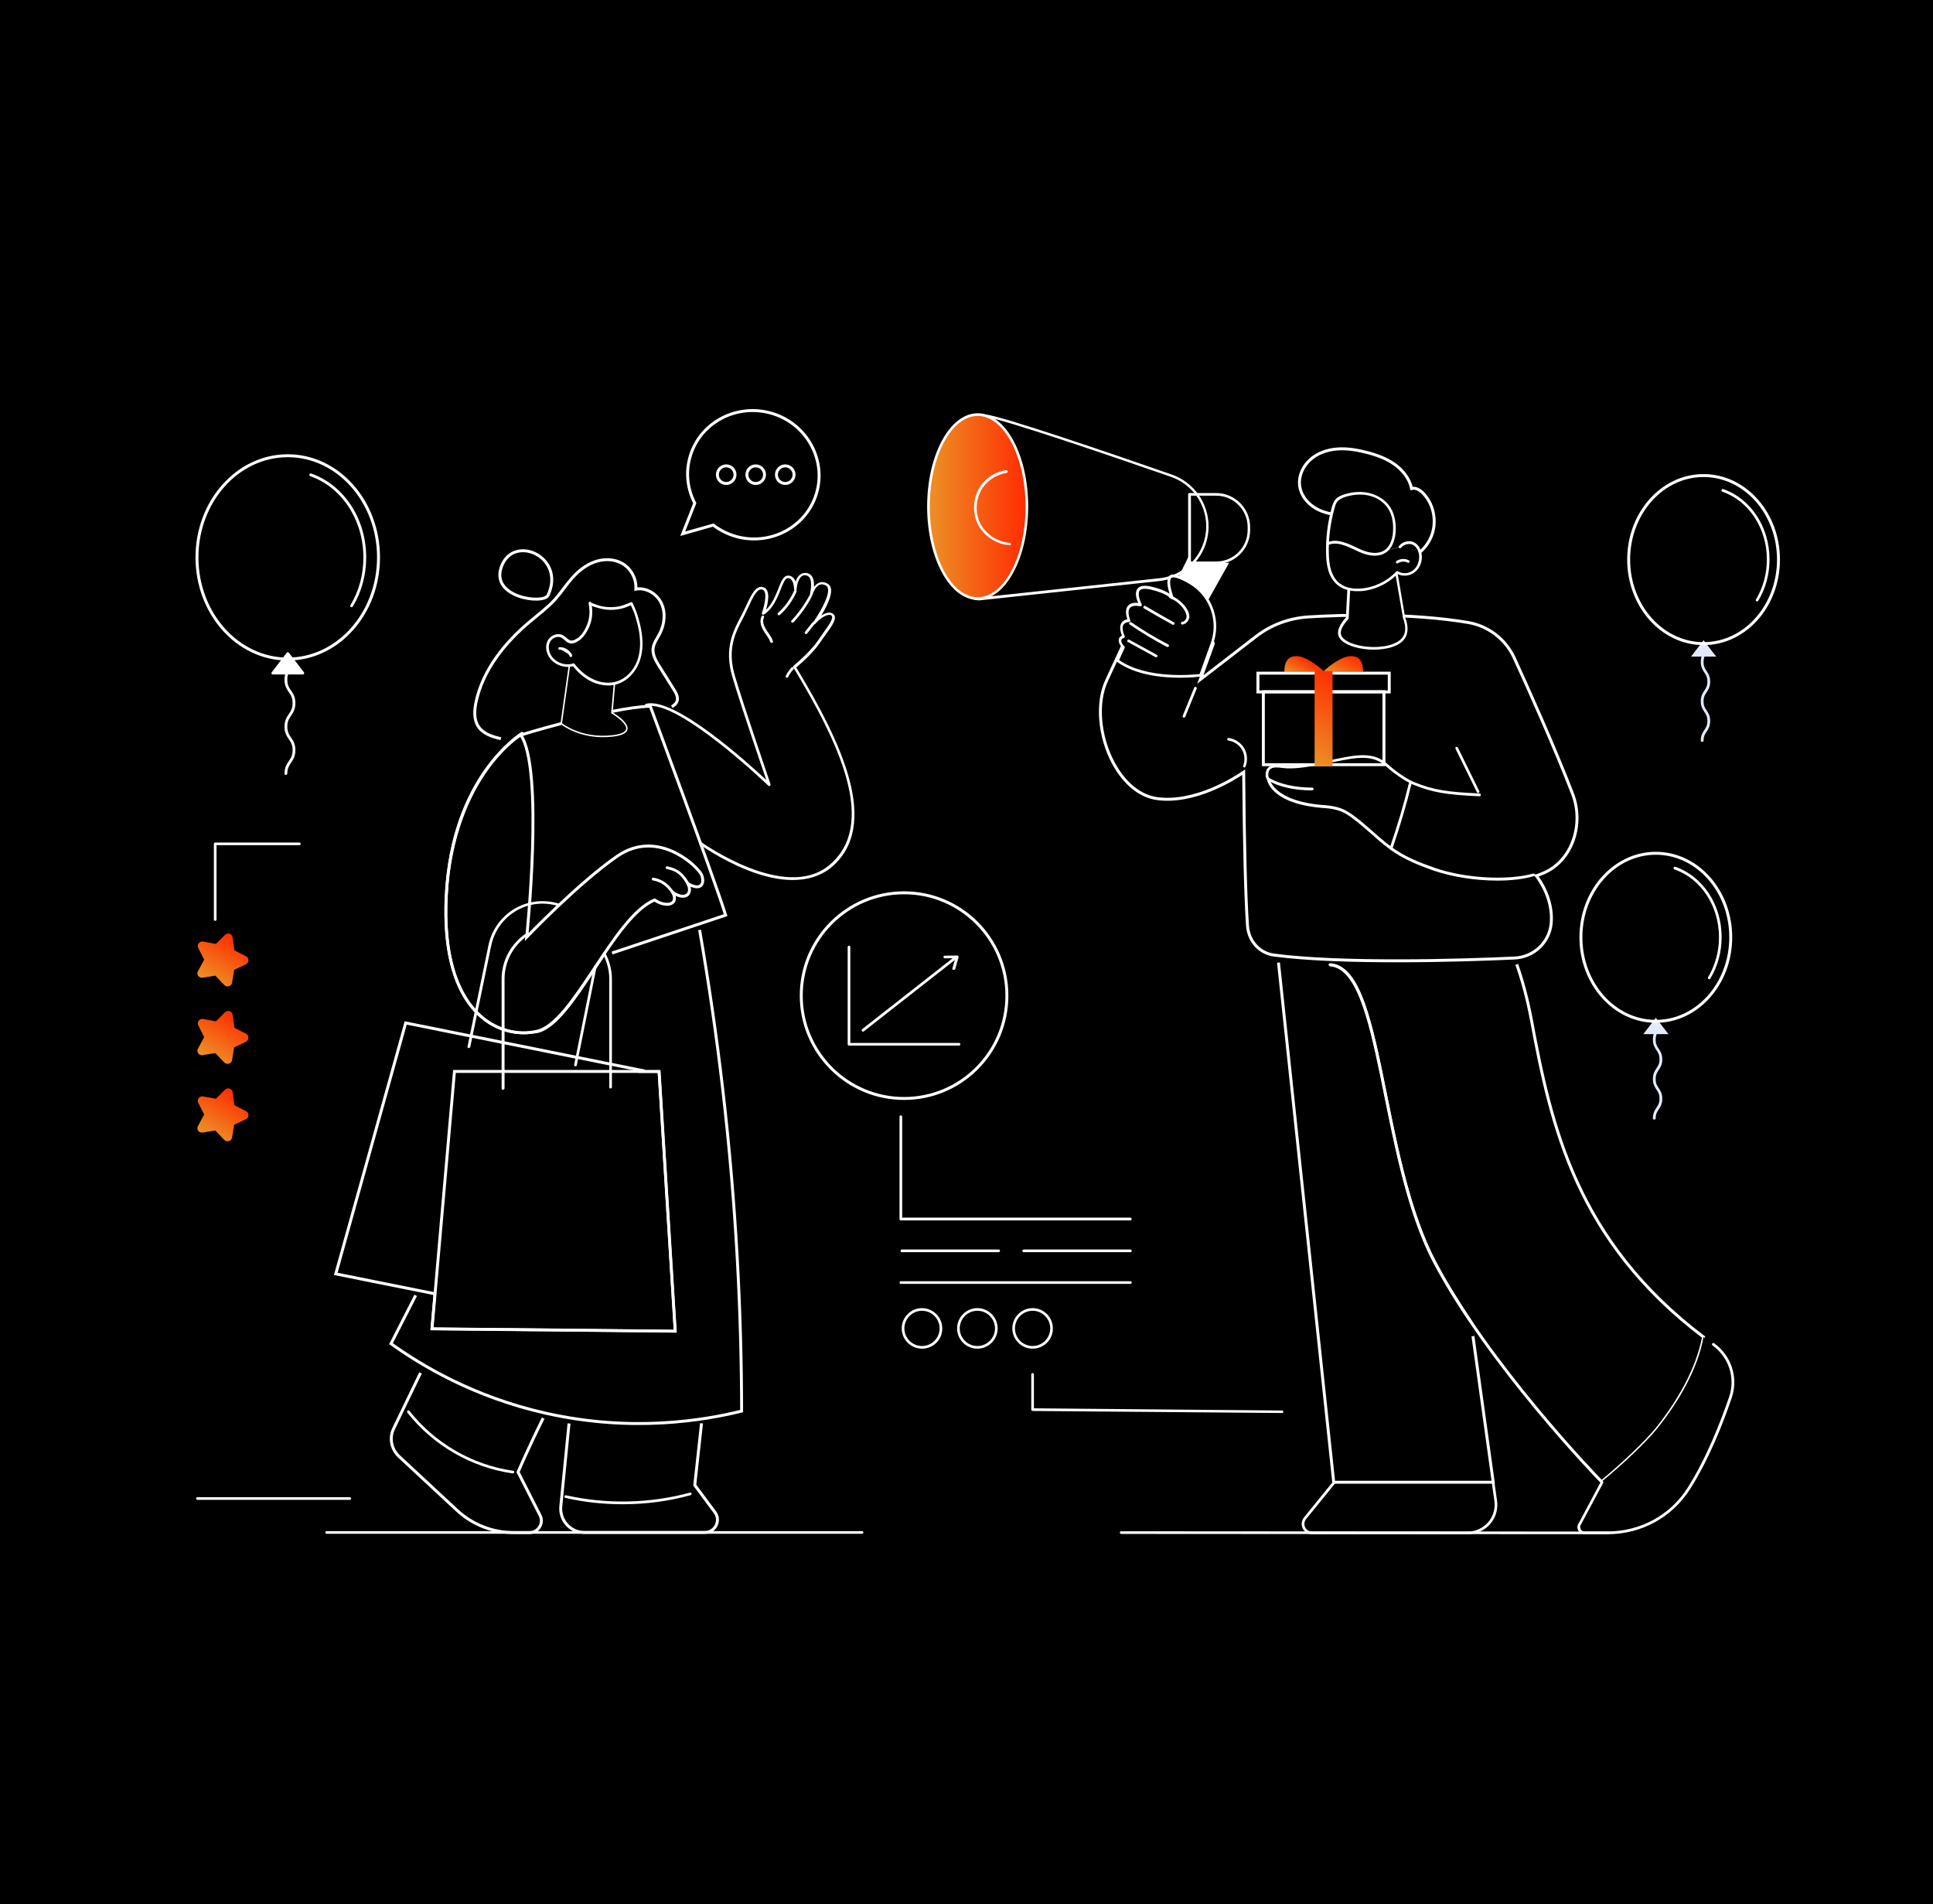 <svg xmlns="http://www.w3.org/2000/svg" xmlns:xlink="http://www.w3.org/1999/xlink" id="Layer_2" x="0px" y="0px" viewBox="0 0 1316 1296" style="enable-background:new 0 0 1316 1296;" xml:space="preserve"><style type="text/css">	.st0{fill:#404040;}	.st1{fill:#E2EAFF;}	.st2{fill:none;stroke:#FFFFFF;stroke-width:2;stroke-miterlimit:10;}	.st3{fill:#FFFFFF;}	.st4{fill:none;stroke:#FFFFFF;stroke-miterlimit:10;}	.st5{fill:url(#SVGID_1_);}	.st6{fill:url(#SVGID_00000099652007330177955990000017605770401501545385_);}	.st7{fill:url(#SVGID_00000145765824461998625890000008735191449028204717_);}	.st8{fill:url(#SVGID_00000136374713521021626370000012461521310860593794_);}	.st9{fill:url(#SVGID_00000070118537820236673730000012616840373584234382_);}	.st10{fill:url(#SVGID_00000096779839734368738590000007031062279515137974_);}	.st11{fill:url(#SVGID_00000144304831199097057990000010808660769921059745_);}</style><rect width="1316" height="1296"></rect><g>	<path class="st0" d="M951.3,389.4c-6.5,6.9-15.6,11.3-25,11.9c-5.3,0.4-11-0.5-15.1-3.9c-2.9-2.3-4.8-5.7-5.9-9.3   c-1.1-3.5-1.4-7.3-1.5-11c-0.1-2.4-0.1-4.9,0-7.3c0,0,3.6-1.4,5.9-0.9c2.3,0.6,5.9,1,10.2,3c4.3,2,8.5,4.7,14.2,5.1s9.2-2,9.2-2   l10.9-3.3c0,0-3,3.3-3.9,8.8C949.5,384.5,951.3,389.4,951.3,389.4z"></path>	<path class="st0" d="M951.3,389.4c-6.5,6.9-15.6,11.3-25,11.9c-5.3,0.4-11-0.5-15.1-3.9c-2.9-2.3-4.8-5.7-5.9-9.3   c-1.1-3.5-1.4-7.3-1.5-11c-0.1-2.4-0.1-4.9,0-7.3c0,0,3.6-1.4,5.9-0.9c2.3,0.6,5.9,1,10.2,3c4.3,2,8.5,4.7,14.2,5.1s9.2-2,9.2-2   l10.9-3.3c0,0-3,3.3-3.9,8.8C949.5,384.5,951.3,389.4,951.3,389.4z"></path>	<g>		<path class="st1" d="M1126.2,762.1c-0.5,0-0.9-0.4-0.9-0.9c0-3.6,1.3-5.5,2.4-7.2c1.1-1.6,2.1-3.1,2.1-6.2s-1-4.6-2.1-6.2    c-1.1-1.7-2.4-3.6-2.4-7.2c0-3.6,1.3-5.5,2.4-7.2c1.1-1.6,2.1-3.1,2.1-6.2c0-3.1-1-4.6-2.1-6.2c-1.1-1.7-2.4-3.6-2.4-7.2    c0-2.9,0.8-4.6,1.6-5.9c0.3-0.4,0.8-0.6,1.3-0.3c0.4,0.3,0.6,0.8,0.3,1.3c-0.7,1.1-1.3,2.5-1.3,5c0,3.1,1,4.6,2.1,6.2    c1.1,1.7,2.4,3.6,2.4,7.2c0,3.6-1.3,5.5-2.4,7.2c-1.1,1.6-2.1,3.1-2.1,6.2c0,3.1,1,4.6,2.1,6.2c1.1,1.7,2.4,3.6,2.4,7.2    c0,3.6-1.3,5.5-2.4,7.2c-1.1,1.6-2.1,3.1-2.1,6.2C1127.2,761.7,1126.7,762.1,1126.2,762.1z"></path>		<polygon class="st1" points="1127.3,692.8 1118.8,703.9 1135.9,703.9   "></polygon>		<ellipse class="st2" cx="1127.3" cy="638" rx="51" ry="57.2"></ellipse>		<path class="st3" d="M1163.7,666.5c-0.2,0-0.3,0-0.5-0.1c-0.4-0.3-0.6-0.8-0.3-1.3c4.8-8,7.4-17.4,7.4-27.1    c0-21.3-12.2-39.9-30.3-46.2c-0.5-0.2-0.7-0.7-0.6-1.2c0.2-0.5,0.7-0.7,1.2-0.6c18.8,6.6,31.5,25.8,31.5,47.9    c0,10-2.6,19.7-7.6,28C1164.4,666.3,1164,666.5,1163.7,666.5z"></path>	</g>	<g>		<path class="st3" d="M194.6,527.5c-0.5,0-0.9-0.4-0.9-0.9c0-4.3,1.5-6.4,2.9-8.5c1.3-1.9,2.6-3.8,2.6-7.5c0-3.7-1.2-5.5-2.6-7.5    c-1.4-2.1-2.9-4.2-2.9-8.5s1.5-6.4,2.9-8.5c1.3-1.9,2.6-3.8,2.6-7.5c0-3.7-1.2-5.5-2.6-7.5c-1.4-2.1-2.9-4.2-2.9-8.5    c0-3.4,1-5.4,1.9-7c0.3-0.4,0.8-0.6,1.3-0.3c0.4,0.3,0.6,0.8,0.3,1.3c-0.8,1.4-1.6,3.1-1.6,6c0,3.7,1.2,5.5,2.6,7.5    c1.4,2.1,2.9,4.2,2.9,8.5c0,4.3-1.5,6.4-2.9,8.5c-1.3,1.9-2.6,3.8-2.6,7.5s1.2,5.5,2.6,7.5c1.4,2.1,2.9,4.2,2.9,8.5    c0,4.3-1.5,6.4-2.9,8.5c-1.3,1.9-2.6,3.8-2.6,7.5C195.5,527,195.1,527.5,194.6,527.5z"></path>		<g>			<polygon class="st3" points="195.9,444.9 185.7,458.2 206.1,458.2    "></polygon>			<path class="st3" d="M206.1,459.1h-20.4c-0.3,0-0.7-0.2-0.8-0.5c-0.2-0.3-0.1-0.7,0.1-1l10.2-13.3c0.3-0.5,1.1-0.5,1.5,0     l10.2,13.3c0.2,0.3,0.3,0.7,0.1,1C206.8,458.9,206.5,459.1,206.1,459.1z M187.5,457.3h16.7l-8.4-10.9L187.5,457.3z"></path>		</g>		<g>			<path class="st2" d="M195.9,448.6c-34.1,0-61.8-31-61.8-69.2s27.7-69.2,61.8-69.2c34.1,0,61.8,31,61.8,69.2     S229.9,448.6,195.9,448.6z"></path>		</g>		<path class="st3" d="M239.4,413.3c-0.2,0-0.3,0-0.5-0.1c-0.4-0.3-0.6-0.8-0.3-1.3c5.8-9.6,8.8-20.8,8.8-32.4    c0-25.5-14.6-47.8-36.2-55.4c-0.5-0.2-0.7-0.7-0.6-1.2c0.2-0.5,0.7-0.7,1.2-0.6c22.4,7.8,37.5,30.8,37.5,57.1    c0,12-3.1,23.5-9.1,33.4C240,413.1,239.7,413.3,239.4,413.3z"></path>	</g>	<g>		<path class="st1" d="M1158.8,505c-0.5,0-0.9-0.4-0.9-0.9c0-3.6,1.3-5.5,2.4-7.2c1.1-1.6,2.1-3.1,2.1-6.2c0-3.1-1-4.6-2.1-6.2    c-1.1-1.7-2.4-3.6-2.4-7.2c0-3.6,1.3-5.5,2.4-7.2c1.1-1.6,2.1-3.1,2.1-6.2c0-3.1-1-4.6-2.1-6.2c-1.1-1.7-2.4-3.6-2.4-7.2    c0-2.9,0.8-4.6,1.6-5.9c0.3-0.4,0.8-0.6,1.3-0.3c0.4,0.3,0.6,0.8,0.3,1.3c-0.7,1.1-1.3,2.5-1.3,5c0,3.1,1,4.6,2.1,6.2    c1.1,1.7,2.4,3.6,2.4,7.2c0,3.6-1.3,5.5-2.4,7.2c-1.1,1.6-2.1,3.1-2.1,6.2c0,3.1,1,4.6,2.1,6.2c1.1,1.7,2.4,3.6,2.4,7.2    c0,3.6-1.3,5.5-2.4,7.2c-1.1,1.6-2.1,3.1-2.1,6.2C1159.7,504.6,1159.3,505,1158.8,505z"></path>		<polygon class="st1" points="1159.8,435.8 1151.3,446.9 1168.4,446.9   "></polygon>		<ellipse class="st2" cx="1159.8" cy="380.9" rx="51" ry="57.2"></ellipse>		<path class="st3" d="M1196.3,409.4c-0.2,0-0.3,0-0.5-0.1c-0.4-0.3-0.6-0.8-0.3-1.3c4.8-8,7.4-17.4,7.4-27.1    c0-21.3-12.2-39.9-30.3-46.2c-0.5-0.2-0.7-0.7-0.6-1.2c0.2-0.5,0.7-0.7,1.2-0.6c18.8,6.6,31.5,25.8,31.5,47.9    c0,10-2.6,19.7-7.6,28C1196.9,409.2,1196.6,409.4,1196.3,409.4z"></path>	</g>	<g>		<polygon class="st3" points="801,446.9 840.3,376.8 814.1,368.9 777.7,442.4   "></polygon>		<g>			<path d="M809.9,383.1H836c7.8,0,14.2-6.4,14.2-14.2v-18.2c0-7.8-6.4-14.2-14.2-14.2h-26.1V383.1z"></path>			<path class="st3" d="M827.9,384h-18.1c-0.5,0-0.9-0.4-0.9-0.9v-46.6c0-0.5,0.4-0.9,0.9-0.9h18.1c12.8,0,23.2,10.4,23.2,23.2v2     C851.1,373.6,840.7,384,827.9,384z M810.8,382.2h17.2c11.8,0,21.4-9.6,21.4-21.4v-2c0-11.8-9.6-21.4-21.4-21.4h-17.2V382.2z"></path>		</g>		<g>			<path class="st4" d="M648.8,301c0,0,5.9-19.8,22.1-18.1c11.8,1.3,86.9,27,126.6,40.9c14.7,5.1,24.5,18.9,24.5,34.4     c0,18.6-14.1,34.3-32.7,36.3l-123,13.2c0,0-13.9,0.7-20-18.8C640.2,369.4,648.8,301,648.8,301z"></path>			<path class="st3" d="M666.2,408.6c-1.6,0-14.9-0.6-20.8-19.4c-6.1-19.4,2.1-85.4,2.5-88.2c0-0.1,0-0.1,0-0.1     c0.1-0.2,6.3-20.5,23-18.8c11.7,1.3,84.5,26.2,126.8,40.9c15,5.2,25.1,19.4,25.1,35.3c0,19.2-14.4,35.1-33.5,37.2l-123,13.2     C666.3,408.6,666.3,408.6,666.2,408.6z M649.7,301.2c-0.3,2.7-8.4,68.6-2.5,87.4c5.8,18.5,18.5,18.2,19.1,18.2l123-13.2     c18.2-1.9,31.9-17.1,31.9-35.4c0-15.1-9.6-28.6-23.9-33.6c-34-11.8-114.4-39.5-126.4-40.8C656,282.2,650.1,300,649.7,301.2z"></path>		</g>		<g>			<linearGradient id="SVGID_1_" gradientUnits="userSpaceOnUse" x1="632.076" y1="344.759" x2="699.047" y2="344.759">				<stop offset="0" style="stop-color:#EC9126"></stop>				<stop offset="1" style="stop-color:#FF2C01"></stop>			</linearGradient>			<ellipse class="st5" cx="665.6" cy="344.8" rx="33.5" ry="62.6"></ellipse>			<path class="st3" d="M665.6,408.3c-19,0-34.4-28.5-34.4-63.5s15.4-63.5,34.4-63.5c19,0,34.4,28.5,34.4,63.5     S684.5,408.3,665.6,408.3z M665.6,283.1c-18,0-32.6,27.7-32.6,61.7c0,34,14.6,61.7,32.6,61.7s32.6-27.7,32.6-61.7     C698.1,310.7,683.5,283.1,665.6,283.1z"></path>		</g>		<path class="st3" d="M687.4,371.1C687.4,371.1,687.3,371.1,687.4,371.1c-9.4-0.6-18.3-6.7-22.1-15.2c-3.8-8.5-2.5-19.2,3.3-26.5    c3.9-4.9,9.9-8.4,16.3-9.4c0.5-0.1,1,0.3,1.1,0.8c0.1,0.5-0.3,1-0.8,1.1c-6,1-11.6,4.2-15.2,8.8c-5.4,6.8-6.6,16.7-3.1,24.6    c3.6,7.9,11.8,13.6,20.5,14.2c0.5,0,0.9,0.5,0.9,1C688.3,370.7,687.9,371.1,687.4,371.1z"></path>	</g>	<path class="st2" d="M951.3,654c-29.8,0-60.9-0.9-83.9-3.9c-10-1.3-17.4-9.6-18.1-20.1c-1.3-19.5-2.2-53.7-2.6-104.4   c-6.4,4.4-33.3,21.4-58.8,18c-11.7-1.6-22.2-10.1-29.8-24c-9.9-18.3-11.8-41.6-4.6-56.6l10.6-23c0.1-0.2,0.2-0.3,0.4-0.4   c1.6-0.8,40.1-19.9,61.2-2.4c0.3,0.2,0.4,0.7,0.3,1l-8.8,24.3l37.7-29.1c10.4-8.1,22.9-12.7,36.1-13.5c23.5-1.4,68.8-2.8,108.4,3.8   c13.8,2.3,25.5,11.3,31.4,23.9c9.7,21.1,27.7,61.3,39.8,92.7c4.4,11.4,4,24.3-1,35.2c-4.3,9.4-11.7,16.3-20.9,19.6   c-0.4,0.2-0.9,0.3-1.3,0.5c-0.5,0.2-1,0.4-1.5,0.5c2.8,3.6,11.4,16.2,10.2,31.9c-1,13.2-11.7,23.5-25,24.1   C1013.7,652.9,983.3,654,951.3,654z"></path>	<path class="st3" d="M806,488.5c-0.1,0-0.2,0-0.3-0.1c-0.5-0.2-0.7-0.7-0.5-1.2l7.8-19.1c0.2-0.5,0.7-0.7,1.2-0.5   c0.5,0.2,0.7,0.7,0.5,1.2l-7.8,19.1C806.7,488.3,806.4,488.5,806,488.5z"></path>	<path class="st3" d="M1006.3,539.8c-0.3,0-0.7-0.2-0.8-0.5l-14.6-29.7c-0.2-0.5,0-1,0.4-1.2c0.5-0.2,1,0,1.2,0.4l14.6,29.7   c0.2,0.5,0,1-0.4,1.2C1006.6,539.8,1006.5,539.8,1006.3,539.8z"></path>	<path class="st3" d="M847.2,522.4c-0.1,0-0.2,0-0.3-0.1c-0.5-0.2-0.7-0.7-0.5-1.2c1.4-3.5,1-7.7-0.9-10.9c-1.9-3.2-5.4-5.6-9.2-6.1   c-0.5-0.1-0.9-0.5-0.8-1c0.1-0.5,0.5-0.9,1-0.8c4.3,0.6,8.3,3.2,10.5,6.9c2.2,3.7,2.6,8.5,1,12.5   C847.9,522.2,847.5,522.4,847.2,522.4z"></path>	<g>		<path d="M817.4,459.6c0,0-36,5-56.6-10l4.2-9.1c0,0-5.4-5.4,0.1-7.3c0,0-5.1-10.2,3.8-10.8c0,0-5.9-13.3,7.7-10.7    c0,0-8.2-15,7.1-11.4c12.1,2.9,14.6,6.8,14.6,6.8s-6.8-16.7,1.7-15c2.7,0.5,6.7,2.3,11,5c13.8,8.6,19.6,25.7,14.1,40.9    L817.4,459.6z"></path>		<path class="st3" d="M803.3,461.3c-12.5,0-30.5-1.8-43.1-11c-0.4-0.3-0.5-0.7-0.3-1.1l3.9-8.6c-0.9-1-2.6-3.3-2.1-5.5    c0.2-1.1,0.9-1.9,2.1-2.5c-0.7-1.7-2-5.7-0.4-8.4c0.8-1.4,2.2-2.3,4.1-2.7c-0.7-2-1.8-6.3,0.3-9c1.4-1.7,3.8-2.5,7.1-2.1    c-1.1-2.4-2.6-7-0.5-9.7c1.6-2,4.7-2.5,9.4-1.4c6.4,1.5,10.2,3.3,12.4,4.8c-1.1-3.7-2.4-9.3-0.4-11.8c0.6-0.8,1.9-1.6,4.3-1.1    c2.9,0.6,7.2,2.5,11.3,5.1c14,8.7,20.2,26.4,14.5,42l-7.8,21.6c-0.1,0.3-0.4,0.6-0.7,0.6C816.9,460.6,811.2,461.3,803.3,461.3z     M817.4,459.6L817.4,459.6L817.4,459.6z M761.9,449.3c18.7,13.1,50.2,10,54.8,9.5l7.6-21.1c5.3-14.8-0.4-31.5-13.8-39.8    c-4-2.5-8-4.3-10.7-4.8c-1.8-0.4-2.3,0.3-2.5,0.5c-1.7,2.1,0.2,9.2,1.8,13.2c0.2,0.4,0,0.9-0.4,1.2c-0.4,0.2-0.9,0.1-1.2-0.3    c0,0-2.6-3.7-14.1-6.4c-2.7-0.6-6.2-1-7.5,0.7c-1.7,2.3,0.4,7.5,1.4,9.3c0.2,0.3,0.1,0.7-0.1,1c-0.2,0.3-0.6,0.4-0.9,0.4    c-3.6-0.7-5.9-0.3-7.1,1.2c-1.8,2.2-0.3,6.7,0.3,8.3c0.1,0.3,0.1,0.6-0.1,0.8c-0.2,0.3-0.4,0.4-0.7,0.4c-1.9,0.1-3.2,0.8-3.9,1.9    c-1.3,2.2,0.2,6.2,0.9,7.6c0.1,0.2,0.1,0.5,0,0.8c-0.1,0.2-0.3,0.4-0.5,0.5c-1.1,0.4-1.7,0.9-1.8,1.6c-0.3,1.5,1.4,3.6,2.1,4.2    c0.3,0.3,0.3,0.7,0.2,1L761.9,449.3z"></path>	</g>	<path class="st3" d="M798.7,425.3c-0.1,0-0.3,0-0.4-0.1c-6.6-3.6-13.1-7.3-19.5-11.1c-0.4-0.3-0.6-0.8-0.3-1.3   c0.3-0.4,0.8-0.6,1.3-0.3c6.4,3.8,12.9,7.5,19.4,11.1c0.4,0.2,0.6,0.8,0.4,1.2C799.3,425.2,799,425.3,798.7,425.3z"></path>	<path class="st3" d="M794.8,440.4c-0.1,0-0.3,0-0.4-0.1c-8.7-4.6-17.2-9.7-25.3-15.2c-0.4-0.3-0.5-0.9-0.2-1.3   c0.3-0.4,0.9-0.5,1.3-0.2c8.1,5.5,16.5,10.6,25.2,15.1c0.4,0.2,0.6,0.8,0.4,1.2C795.5,440.3,795.1,440.4,794.8,440.4z"></path>	<path class="st3" d="M787.1,447.4c-0.1,0-0.3,0-0.4-0.1L767.9,437c-0.4-0.2-0.6-0.8-0.4-1.2c0.2-0.4,0.8-0.6,1.2-0.4l18.8,10.3   c0.4,0.2,0.6,0.8,0.4,1.2C787.8,447.3,787.4,447.4,787.1,447.4z"></path>	<path class="st3" d="M804.9,425.1c-0.5,0-0.9-0.4-0.9-0.9c0-0.5,0.4-0.9,0.9-1c1.6-0.1,2.8-1.8,2.9-3.3c0.1-1.5-0.5-3.2-1.8-5.1   c-2.4-3.5-5.8-6.3-9.7-7.8c-0.5-0.2-0.7-0.7-0.5-1.2c0.2-0.5,0.7-0.7,1.2-0.5c4.2,1.7,8,4.7,10.6,8.5c1.6,2.3,2.2,4.3,2.1,6.3   C809.4,422.3,807.6,424.9,804.9,425.1C804.9,425.1,804.9,425.1,804.9,425.1z"></path>	<g>		<g>			<path d="M1044.2,595.6c-19.1,5.2-48.4,2.8-67.8-3.9c-24.3-8.5-30.1-14.1-44.7-26.9c-3.7-3.2-9.5-8.4-15.4-11.9     c-3.8-2.2-9.4-3.5-13.8-3.8c-36.9-2.4-39-18.7-39-18.7c-0.9-1.3-1.1-2.9-0.8-4.6c0.7-4.3,4.9-4.7,10.4-3.9     c8.4,1.2,19.9-0.9,40.7-5.2c15.1-3.1,23.4-2.4,31.1,4.8c3.5,3.2,11.8,9.3,17.2,11.6c13.2,5.5,23.2,7,45.2,8L1044.2,595.6z"></path>			<path class="st3" d="M1019.5,599.4c-14.6,0-30.6-2.4-43.4-6.8c-23.5-8.2-30.1-14-43.3-25.7l-2.1-1.8c-3.7-3.2-9.2-8.1-14.8-11.4     c-3.9-2.3-9.6-3.4-13.4-3.6c-35.3-2.3-39.4-17.1-39.9-19.3c-0.9-1.3-1.2-3.1-0.8-5.1c1-6.2,8.3-5.1,11.4-4.7     c8.1,1.2,19-0.8,40.4-5.2c16.2-3.3,24.3-2.1,31.9,5c3.6,3.3,11.8,9.3,16.9,11.4c13.4,5.6,23.4,6.9,44.9,7.9c0.5,0,0.9,0.5,0.9,1     c0,0.5-0.5,0.9-1,0.9c-21.7-1-31.9-2.4-45.5-8.1c-5.5-2.3-13.9-8.4-17.5-11.8c-7.2-6.6-14.8-7.7-30.3-4.6     c-21.6,4.4-32.6,6.4-41,5.2c-6.1-0.9-8.8,0-9.3,3.2c-0.3,1.6-0.1,3,0.6,3.9c0.1,0.1,0.1,0.3,0.2,0.4c0,0.2,2.6,15.6,38.2,17.9     c4.1,0.3,10,1.4,14.2,3.9c5.8,3.4,11.4,8.3,15.1,11.6l2.1,1.8c13.4,11.8,19.5,17.2,42.7,25.3c20.5,7.1,49.4,8.8,67.2,3.9     c0.5-0.1,1,0.2,1.1,0.6c0.1,0.5-0.2,1-0.6,1.1C1037.5,598.4,1028.8,599.4,1019.5,599.4z"></path>		</g>		<path class="st3" d="M893.1,538c-11.7,0-22.9-2.5-29.9-6.8c-0.4-0.3-0.6-0.8-0.3-1.3c0.3-0.4,0.8-0.6,1.3-0.3    c6.8,4.1,17.8,6.5,29.2,6.5c0,0,0,0,0,0c0.5,0,0.9,0.4,0.9,0.9c0,0.5-0.4,0.9-0.9,0.9C893.2,538,893.1,538,893.1,538z"></path>	</g>	<g>		<path class="st3" d="M947.4,577.4c-0.1,0-0.2,0-0.3-0.1c-0.5-0.2-0.7-0.7-0.6-1.2c4.8-14,9.1-28.3,12.6-42.7    c0.1-0.5,0.6-0.8,1.1-0.7c0.5,0.1,0.8,0.6,0.7,1.1c-3.5,14.4-7.8,28.8-12.6,42.9C948.1,577.2,947.8,577.4,947.4,577.4z"></path>	</g>			<linearGradient id="SVGID_00000051355522478684907110000010250681869824142208_" gradientUnits="userSpaceOnUse" x1="911.074" y1="463.07" x2="921.053" y2="445.786">		<stop offset="0" style="stop-color:#EC9126"></stop>		<stop offset="1" style="stop-color:#FF2C01"></stop>	</linearGradient>	<path style="fill:url(#SVGID_00000051355522478684907110000010250681869824142208_);" d="M928,457.2L928,457.2l-27.1,0.1v-0.1   c0.1-0.1,0.2-0.2,0.3-0.3c2.8-3,12.2-10.3,18.5-10.3C926.2,446.5,928,451.3,928,457.2z"></path>			<linearGradient id="SVGID_00000097480593873914511150000009234585921513175218_" gradientUnits="userSpaceOnUse" x1="883.558" y1="462.497" x2="891.163" y2="449.323">		<stop offset="0" style="stop-color:#EC9126"></stop>		<stop offset="1" style="stop-color:#FF2C01"></stop>	</linearGradient>	<path style="fill:url(#SVGID_00000097480593873914511150000009234585921513175218_);" d="M901.5,457.2L901.5,457.2l-27.1,0.1v-0.1   c0-5.9,1.8-10.6,8.3-10.6c6.3,0,15.7,7.4,18.5,10.3C901.3,457,901.4,457.1,901.5,457.2z"></path>	<g>		<g>			<path class="st3" d="M861.1,471.8l80.1,0l0,47.7l-80.1,0L861.1,471.8 M859.1,469.8l0,51.7l84.1,0l0-51.7L859.1,469.8L859.1,469.8     z"></path>		</g>	</g>	<g>		<g>			<path class="st3" d="M857.4,459.2l87.4,0l0,10.8l-87.4,0L857.4,459.2 M855.4,457.2l0,14.8l91.4,0l0-14.8L855.4,457.2L855.4,457.2     z"></path>		</g>	</g>			<linearGradient id="SVGID_00000108282240094170184750000002867735676630272389_" gradientUnits="userSpaceOnUse" x1="885.623" y1="515.989" x2="916.645" y2="462.257">		<stop offset="0" style="stop-color:#EC9126"></stop>		<stop offset="1" style="stop-color:#FF2C01"></stop>	</linearGradient>	<polygon style="fill:url(#SVGID_00000108282240094170184750000002867735676630272389_);" points="895,521.4 907.2,521.4    907.2,456.8 895,456.8  "></polygon>	<g>		<g>			<path d="M948.5,377.3c2.4,14.3,4.9,28.6,7.3,42.9c2.7,7,1.5,10.9,0.5,12.8c-6.6,12.7-40.6,9.5-44.2-0.4c-1.3-3.7,1.9-8.4,5.1-12     l1.7-33.4L948.5,377.3z"></path>			<path class="st3" d="M935.3,442.2c-1.1,0-2.2,0-3.3-0.1c-8.9-0.6-18.7-3.7-20.7-9.2c-1.2-3.3,0.5-7.5,5-12.6l1.7-33     c0-0.4,0.3-0.7,0.6-0.8l29.5-9.9c0.3-0.1,0.5-0.1,0.8,0.1c0.2,0.1,0.4,0.4,0.4,0.6l7.3,42.8c2.1,5.5,2.2,10,0.4,13.5     C953.7,440,943.8,442.2,935.3,442.2z M919.9,388l-1.7,32.7c0,0.2-0.1,0.4-0.2,0.6c-4.2,4.7-5.9,8.4-4.9,11     c1.5,4.1,9.3,7.4,19.1,8c8.6,0.6,20-1.1,23.4-7.7c1.6-3,1.4-7.2-0.5-12.1c0-0.1,0-0.1,0-0.2l-7.2-41.8L919.9,388z"></path>		</g>		<path class="st2" d="M975.6,361.6c-2.2,8.8-9,16.2-17.6,19.3c-9.9,3.6-21.4,1.1-30.1-5c-7.1-5-12.4-12-16.2-19.7    c-1.8-3.7-1.8-5.6-5.9-6.5c-4.1-0.9-8.1-2.3-11.6-4.7c-4.7-3.2-8.4-8.1-9.3-13.7c-1.1-6.7,1.9-13.7,7-18.3    c5-4.6,11.8-6.9,18.6-7.4c6.8-0.5,13.6,0.7,20.2,2.4c6.6,1.7,13.2,4.1,18.8,8.1c5.6,4,10.1,9.7,11.5,16.4c3.1-0.8,6.3,1.4,8.4,3.8    C975.5,343,977.8,352.8,975.6,361.6z"></path>		<path d="M953.4,372.4c0.3-0.1,0.5-0.2,0.6-0.5c1.4-2.6,5.6-3.4,8.3-2.1c2.8,1.4,4.4,4.4,4.8,7.5c0.6,4.1-0.9,8.6-4.1,11.2    c-3,2.5-7.5,3.1-10.9,1.4c-0.4-0.2-0.9-0.1-1.3,0.2c-6.4,6.6-15.3,10.7-24.4,11.3c-5.3,0.4-11-0.5-15.1-3.9    c-2.9-2.3-4.8-5.7-5.9-9.3c-1.1-3.5-1.4-7.3-1.5-11c-0.3-10.7,1-21.4,3.9-31.7c0.5-1.7,1-3.4,2.1-4.7c1.5-1.9,3.9-2.9,6.2-3.6    c5.3-1.6,11.1-2,16.5-0.7c5.4,1.4,10.4,4.6,13.4,9.3c2.9,4.5,3.7,10.1,3.4,15.4c-0.3,5.4-2,11.3-6.6,14.2L953.4,372.4z"></path>		<path class="st3" d="M924.1,402.4c-4.2,0-9.4-0.8-13.5-4.2c-2.8-2.3-4.9-5.6-6.2-9.7c-1.2-3.9-1.5-7.9-1.6-11.2    c-0.3-10.8,1-21.6,3.9-32c0.5-1.7,1.1-3.6,2.2-5c1.8-2.2,4.5-3.3,6.7-3.9c5.9-1.8,11.8-2,17-0.7c5.9,1.5,11,5,14,9.7    c2.6,4.2,3.9,9.7,3.6,16c-0.2,4.1-1.4,11.4-7,14.9c-4.9,3.1-10.9,1.8-14.1,0.8c-2.5-0.8-4.9-1.9-7.1-3c-1.8-0.8-3.6-1.7-5.5-2.4    c-3.8-1.4-7.9-2.5-11.8-0.9c-0.1,2.2-0.1,4.3,0,6.5c0.1,3.3,0.4,7.1,1.5,10.8c1.2,3.7,3.1,6.8,5.6,8.8c4.4,3.6,10.3,4,14.4,3.7    c9.2-0.6,18.1-4.9,24.4-11.6c0.3-0.3,0.8-0.4,1.2-0.1c3.1,2,7.5,1.6,10.5-0.9c2.8-2.3,4.3-6.4,3.8-10.4c-0.4-3.1-2.1-5.7-4.3-6.8    c-2.4-1.2-6.2-0.2-7.9,2c-0.3,0.4-0.9,0.5-1.3,0.2c-0.4-0.3-0.5-0.9-0.2-1.3c2.3-3,6.9-4.2,10.2-2.6c2.8,1.4,4.8,4.4,5.3,8.2    c0.6,4.6-1.1,9.3-4.5,12c-3.4,2.8-8.3,3.3-12,1.4c-6.6,6.8-15.7,11-25.1,11.7C925.6,402.3,924.9,402.4,924.1,402.4z M908.9,368.1    c2.9,0,5.7,0.9,8.3,1.8c1.9,0.7,3.8,1.6,5.7,2.5c2.2,1.1,4.6,2.2,6.9,2.9c2.8,0.9,8.2,2.1,12.5-0.6c4.9-3.1,6-9.8,6.1-13.5    c0.3-5.9-0.8-11-3.3-14.9c-2.7-4.3-7.4-7.6-12.8-8.9c-4.9-1.2-10.4-1-16,0.7c-1.9,0.6-4.3,1.5-5.8,3.3c-1,1.2-1.5,2.8-1.9,4.4    c-2.1,7.5-3.4,15.2-3.8,23C906.1,368.3,907.5,368.1,908.9,368.1z"></path>		<path class="st3" d="M951.3,383.5c-0.3,0-0.6-0.1-0.8-0.4c-0.3-0.4-0.2-1,0.3-1.3c2.5-1.6,5.8-1.8,8.4-0.4    c0.5,0.2,0.6,0.8,0.4,1.2c-0.2,0.4-0.8,0.6-1.2,0.4c-2.1-1.1-4.6-0.9-6.6,0.3C951.7,383.5,951.5,383.5,951.3,383.5z"></path>	</g>	<g>		<path d="M1018.4,1021.5c1.6,11.6-7.4,21.9-19.1,21.9h-106c-5.2,0-8-6-4.8-10l19.5-24l-0.1-0.5h108.6L1018.4,1021.5z"></path>		<path class="st3" d="M999.3,1044.3h-106c-2.8,0-5.2-1.5-6.4-4c-1.2-2.5-0.8-5.3,0.9-7.5l19.5-24c0.3-0.4,0.9-0.5,1.3-0.1    c0.4,0.3,0.5,0.9,0.1,1.3l-19.5,24c-1.3,1.6-1.5,3.7-0.7,5.5c0.9,1.8,2.7,3,4.7,3h106c5.3,0,10.4-2.3,13.9-6.3    c3.5-4,5-9.3,4.3-14.5l-1.8-12.6c-0.1-0.5,0.3-1,0.8-1c0.5-0.1,1,0.3,1,0.8l1.8,12.6c0.8,5.8-0.9,11.6-4.8,16    C1010.7,1041.7,1005.1,1044.3,999.3,1044.3z"></path>	</g>	<g>		<polyline class="st2" points="1002.8,909.5 1016.6,1008.9 908,1008.9 870.4,655.2   "></polyline>		<path class="st2" d="M1032.6,656.4c3.6,10.2,7.2,22.8,10.1,38.4c13.3,71.4,30.4,149.7,117.1,215.3c-4.4,22.8-17.6,44.6-31.2,61.8    c-7.9,9.9-24.8,25.7-38.2,36.7c-4.8-4.9-76.9-79.8-113.6-149.3c-38-71.9-34.8-200.4-71.4-202.6"></path>	</g>	<path class="st3" d="M905.4,657.6c-0.5,0-0.9-0.5-0.9-1c0-0.5,0.5-0.9,1-0.9c21,1.3,28.8,40.2,38.8,89.5   c7.7,38.3,16.5,81.6,33.4,113.6c6.7,12.7,15.2,26.6,25,41.1c0.3,0.4,0.2,1-0.2,1.3c-0.2,0.1-0.3,0.2-0.5,0.2   c-0.3,0-0.6-0.1-0.8-0.4c-9.9-14.6-18.3-28.4-25.1-41.2c-17-32.2-25.8-75.7-33.5-114.1C933.1,699.1,925,658.8,905.4,657.6"></path>	<g>		<path d="M1128.6,971.9c13.7-17.2,26.9-39,31.2-61.8c2.2,1.6,4.4,3.3,6.6,4.9c11.4,8.2,16.1,22.8,11.6,36.1    c-6,17.6-15.6,41.9-28.3,62c-12,18.9-32.9,30.2-55.3,30.2h-15.7c-3.3,0-5.1-3.7-3.1-6.3l15-28.1c0,0-0.1-0.1-0.3-0.3    C1103.8,997.6,1120.7,981.8,1128.6,971.9z"></path>		<path class="st3" d="M1094.5,1044.3h-15.7c-1.9,0-3.5-1-4.4-2.7c-0.8-1.6-0.6-3.6,0.5-5l15-28.1c0.2-0.4,0.8-0.6,1.2-0.4    c0.4,0.2,0.6,0.8,0.4,1.2l-15,28.1c0,0-0.1,0.1-0.1,0.1c-0.7,0.9-0.8,2.1-0.3,3.2c0.5,1.1,1.5,1.7,2.7,1.7h15.7    c22.3,0,42.7-11.1,54.5-29.8c12.8-20.2,22.4-44.8,28.2-61.8c4.4-12.9-0.2-27-11.3-35c-0.4-0.3-0.5-0.9-0.2-1.3    c0.3-0.4,0.9-0.5,1.3-0.2c11.8,8.5,16.6,23.4,12,37.1c-5.8,17.2-15.5,41.9-28.4,62.2C1138.4,1032.8,1117.5,1044.3,1094.5,1044.3z"></path>	</g>	<path class="st2" d="M387.4,968.9l-5.6,56.4c-0.9,9.5,6.5,17.8,16.1,17.8h81.9c7.1,0,11.2-8.1,6.9-13.8l-13.7-18.4l4.6-42.1"></path>	<path class="st3" d="M423.9,1023.9c-13.1,0-26.2-1.4-38.9-4.3c-0.5-0.1-0.8-0.6-0.7-1.1c0.1-0.5,0.6-0.8,1.1-0.7   c27.7,6.2,56.9,5.6,84.3-1.8c0.5-0.1,1,0.2,1.1,0.6c0.1,0.5-0.2,1-0.6,1.1C455.1,1021.9,439.5,1023.9,423.9,1023.9z"></path>	<path class="st2" d="M286.3,934.5L268,972.4c-3.1,6.4-1.6,14,3.6,18.9l39.5,36.7c10.5,9.8,24.4,15.2,38.8,15.2h10.6   c6,0,9.9-6.4,7.2-11.7l-15-29.5c0,0,7.1-16.6,17.1-36.7"></path>	<path class="st3" d="M349.1,1002.9c0,0-0.1,0-0.1,0c-28.1-4-54.2-19.1-71.7-41.4c-0.3-0.4-0.2-1,0.2-1.3c0.4-0.3,1-0.2,1.3,0.2   c17.2,21.9,42.9,36.8,70.5,40.7c0.5,0.1,0.9,0.5,0.8,1C350,1002.5,349.6,1002.9,349.1,1002.9z"></path>	<path class="st2" d="M476.3,633c6,34.6,11.4,70.9,15.8,108.9c9.1,78.5,12.7,151.8,12.8,218.6c-25.6,6.3-74.6,14.7-133.5,1.4   c-49.2-11.1-84.8-32.7-105.2-47.3c5.6-11,11.2-21.9,16.8-32.9"></path>	<g>		<path class="st2" d="M341,502.8c-5.8-1.3-12-3.3-15.3-8.2c-3.2-4.8-2.8-11.2-1.6-16.8c4.7-21.9,19.6-40.4,36.8-54.8    c5.8-4.9,11.9-9.4,17-15c4.1-4.6,7.4-9.8,11.5-14.4c4.2-4.8,9.3-8.9,15.3-11.1c6-2.2,12.9-2.2,18.5,0.8    c6.3,3.4,10.2,10.6,9.7,17.7c7-1.3,14.4,3.2,17.4,9.7c3,6.5,2.1,14.4-1.2,20.7c-1.7,3.3-4.1,6.4-4.5,10.1c-0.4,4.3,2,8.4,4.3,12.1    c3.3,5.2,6.5,10.4,9.8,15.6c1.7,2.6,3.4,5.9,2,8.7c-0.7,1.4-2,2.3-3.3,3.2"></path>		<path class="st2" d="M373.1,405.2c-3,6.4-40.2,1.6-31.5-20.1C350.2,363.3,385.3,379.3,373.1,405.2z"></path>	</g>	<g>		<g>			<path class="st2" d="M354.5,500.3c0,0,11.9-3.7,27.6-7.8"></path>			<path class="st2" d="M416.4,484.3c10-2,19.3-3.4,26.3-3.6c0,0,43.6,117.3,51.3,142.2l-77.3,25.8"></path>		</g>		<g>			<path class="st2" d="M477.2,594.7c-4.6-7.3-30.5-30.2-57-11.9s-61.6,55-61.6,55s11.9-114.5-4.1-137.6c0,0-46.6,28-50.7,109.4     c-4.1,81.4,37.2,98.2,62,92.3c24.8-5.8,52.1-78.1,79.9-89.3c6.6,4.7,16.7,4.2,12.5-5c8.1,5.4,13.6,1.2,10.2-6     C479.6,607.7,479.5,598.5,477.2,594.7z"></path>			<path class="st3" d="M356.6,704c-10.3,0-20.6-3.7-28.9-10.7c-12.7-10.6-27.3-33.7-24.8-83.7c2.1-42.3,16.1-70.3,27.5-86.3     c12.3-17.4,24-24.7,24.5-25c0.4-0.3,1-0.1,1.3,0.3c0.3,0.4,0.1,1-0.3,1.3c-0.1,0.1-11.9,7.5-24,24.6     c-11.2,15.8-24.9,43.5-27.1,85.3c-2.5,49.2,11.7,71.8,24.1,82.2c10.5,8.7,24.2,12.2,36.8,9.2c12.1-2.8,24.6-21.8,38-41.9     c2.3-3.5,4.7-7,7-10.5c0.3-0.4,0.9-0.5,1.3-0.2c0.4,0.3,0.5,0.9,0.2,1.3c-2.4,3.5-4.7,7-7,10.5c-13.5,20.4-26.3,39.7-39.1,42.7     C362.9,703.6,359.7,704,356.6,704z"></path>			<path class="st3" d="M458.3,608.8c-0.3,0-0.6-0.1-0.8-0.4c-3.6-5.4-7.6-8.2-13-9.1c-0.5-0.1-0.8-0.6-0.8-1.1     c0.1-0.5,0.6-0.8,1.1-0.8c5.9,1,10.4,4.1,14.2,9.9c0.3,0.4,0.2,1-0.3,1.3C458.7,608.7,458.5,608.8,458.3,608.8z"></path>			<path class="st3" d="M468.3,602.3c-0.3,0-0.6-0.2-0.8-0.4c-3.6-6-6.5-9-13.6-10.4c-0.5-0.1-0.8-0.6-0.7-1.1     c0.1-0.5,0.6-0.8,1.1-0.7c7.7,1.5,11.1,5,14.9,11.3c0.3,0.4,0.1,1-0.3,1.3C468.6,602.3,468.5,602.3,468.3,602.3z"></path>		</g>		<g>			<path class="st3" d="M539.7,599c-9.1,0-19.4-2.2-30.8-6.7c-18-7.1-32.5-17.5-32.6-17.6c-0.4-0.3-0.5-0.9-0.2-1.3     c0.3-0.4,0.9-0.5,1.3-0.2c0.6,0.4,56.9,40.6,86.9,15.9c33.7-27.7,6.7-83.7-24.2-134.8c-0.2-0.4-0.1-0.9,0.2-1.2     c0.1-0.1,10.9-8.8,16.5-17c1.2-1.8,2.5-3.5,3.6-5.2c3.8-5.2,7.3-10.2,5.8-11.8c-0.4-0.4-0.9-0.6-1.7-0.6c-2.8,0.1-7,3.2-9.3,6     c-0.3,0.4-0.9,0.5-1.3,0.2c-0.4-0.3-0.5-0.9-0.2-1.3c3.2-4.5,11.2-17.3,10-22.8c-0.2-0.9-0.6-1.6-1.4-2c-1.5-0.9-2.9-1.1-4.2-0.6     c-3.4,1.3-5,6.9-5,7c-0.1,0.5-0.6,0.8-1.1,0.6c-0.5-0.1-0.8-0.6-0.6-1.1c0-0.1,2-8-0.3-11.4c-0.6-0.8-1.4-1.3-2.4-1.5     c-1.2-0.2-2.3,0.1-3.2,0.9c-2.8,2.4-3.1,8.4-3.1,8.5c0,0.5-0.4,0.9-0.9,0.9c-0.5,0-0.9-0.4-0.9-0.9c0,0,0-4.8-2.1-6.7     c-0.6-0.6-1.4-0.8-2.2-0.8c-1.8,0.1-3.2,3.6-4.8,7.7c-2.3,5.8-5.2,13.1-11.4,17.1c-0.3,0.2-0.8,0.2-1.1-0.1     c-0.3-0.2-0.4-0.7-0.3-1c1.3-3.6,4.3-14.4,0.5-15.8c-3.6-1.4-6.6,5-9.7,11.8c-0.9,1.9-1.8,3.8-2.7,5.7c-0.4,0.8-0.8,1.6-1.3,2.5     c-4.7,9-10.6,20.2-5.2,38.5c5.9,20.2,24.2,73.4,24.3,73.9c0.1,0.4,0,0.8-0.4,1.1c-0.4,0.2-0.8,0.2-1.1-0.1     c-0.6-0.6-61.7-59.1-82.8-54c-0.5,0.1-1-0.2-1.1-0.7c-0.1-0.5,0.2-1,0.7-1.1c19.7-4.7,69.4,40.4,81.8,51.9     c-4.2-12.3-18.2-53.3-23.2-70.5c-5.6-19.1,0.8-31.1,5.4-39.9c0.4-0.8,0.9-1.6,1.3-2.4c0.9-1.8,1.8-3.8,2.7-5.6     c3.5-7.6,6.8-14.7,12.1-12.7c4.7,1.8,2.9,10.6,1.5,15.3c4.2-3.9,6.5-9.7,8.4-14.4c1.9-4.9,3.4-8.7,6.4-8.9     c1.4-0.1,2.6,0.4,3.6,1.3c0.8,0.8,1.4,1.8,1.8,2.8c0.5-1.7,1.4-3.5,2.8-4.6c1.3-1.1,2.8-1.5,4.6-1.3c1.6,0.2,2.8,1,3.7,2.3     c1.3,1.9,1.5,4.7,1.4,7.2c0.9-1.2,2.1-2.3,3.5-2.9c1.8-0.7,3.8-0.5,5.8,0.7c1.2,0.7,1.9,1.8,2.2,3.2c1,4.8-3.2,13-6.6,18.5     c1.8-1.2,3.7-2,5.4-2c1.3,0,2.3,0.4,3.1,1.2c2.5,2.7-0.9,7.5-5.7,14.1c-1.2,1.6-2.4,3.3-3.6,5.1c-5,7.4-13.8,14.9-16.2,16.9     c31.1,51.6,58,108,23.4,136.5C558.6,596.2,550,599,539.7,599z"></path>			<path class="st3" d="M548.8,431.6c-0.2,0-0.4-0.1-0.6-0.2c-0.4-0.3-0.5-0.9-0.2-1.3l5-6.3c0.3-0.4,0.9-0.5,1.3-0.2     c0.4,0.3,0.5,0.9,0.2,1.3l-5,6.3C549.4,431.5,549.1,431.6,548.8,431.6z"></path>			<path class="st3" d="M539.5,423.8c-0.2,0-0.5-0.1-0.6-0.2c-0.4-0.3-0.4-0.9,0-1.3c4.7-5,8.7-10.6,12-16.7     c0.2-0.4,0.8-0.6,1.2-0.4c0.4,0.2,0.6,0.8,0.4,1.2c-3.3,6.2-7.4,12-12.2,17.1C540,423.7,539.7,423.8,539.5,423.8z"></path>			<path class="st3" d="M530.3,418.8c-0.2,0-0.5-0.1-0.7-0.3c-0.3-0.4-0.3-1,0.1-1.3c4.6-4.2,8.4-9.4,10.9-15.1     c0.2-0.5,0.7-0.7,1.2-0.5c0.5,0.2,0.7,0.7,0.5,1.2c-2.6,5.9-6.5,11.4-11.3,15.7C530.8,418.7,530.5,418.8,530.3,418.8z"></path>			<path class="st3" d="M525.3,437.6c-0.4,0-0.7-0.2-0.9-0.6c-0.6-1.9-1.8-3.6-3-5.3c-0.6-0.8-1.1-1.6-1.6-2.5     c-1.3-2.1-3.1-6.1-1.3-9.7c0.2-0.5,0.8-0.6,1.2-0.4c0.5,0.2,0.6,0.8,0.4,1.2c-1.4,2.8,0.2,6.2,1.3,7.9c0.5,0.8,1,1.6,1.6,2.4     c1.2,1.8,2.5,3.6,3.2,5.8c0.2,0.5-0.1,1-0.6,1.2C525.5,437.6,525.4,437.6,525.3,437.6z"></path>			<path class="st3" d="M535.8,461.3c-0.1,0-0.3,0-0.4-0.1c-0.5-0.2-0.7-0.8-0.4-1.2c1-2.1,2.3-4,3.9-5.7c0.4-0.4,0.9-0.4,1.3,0     c0.4,0.4,0.4,0.9,0,1.3c-1.5,1.5-2.7,3.3-3.6,5.2C536.5,461.1,536.1,461.3,535.8,461.3z"></path>		</g>	</g>	<g>		<g>			<path class="st4" d="M388.6,446.3l-6.5,46.2c0,0,13.2,11,35.1,8.4c21.9-2.6-0.6-15.7-0.6-15.7l2.8-31.9L388.6,446.3z"></path>		</g>		<g>			<g>				<g>					<path d="M436.1,430.5c1,6.7,0.9,13.6-1.5,19.9c-2.4,6.3-7.3,11.8-13.6,14.1c-5.5,1.9-11.7,1.3-17.1-1.1       c-5.3-2.4-9.8-6.4-13.4-11c-5.8,1.9-12.8-0.7-15.9-5.9c-1.8-3-2.4-7-0.7-10.1c1.6-3.1,5.8-4.9,9-3.3c1.8,0.9,3,2.7,4.9,3.5       c2,0.9,4.4-0.3,6.2-1.5c1.9-1.2,3.8-3.8,5-5.7c3.5-6.1,4.3-12,2.9-18.9c0.1,0.7,3.6,1.7,4.2,2c1.5,0.6,3.1,1,4.7,1.3       c3.2,0.6,6.4,0.6,9.6,0.2c1.6-0.2,3.2-0.6,4.8-1.1c1.2-0.4,5.1-2,5.1-2s2.5,5.5,3.1,7.5C434.3,422.3,435.4,426.4,436.1,430.5z"></path>					<path class="st3" d="M414.1,466.6c-3.5,0-7.2-0.8-10.6-2.3c-4.9-2.2-9.4-5.8-13.4-10.8c-6,1.6-13.1-1.1-16.4-6.5       c-2.2-3.6-2.5-7.8-0.8-11c2-3.7,6.7-5.4,10.2-3.7c1,0.5,1.8,1.2,2.5,1.8c0.8,0.7,1.5,1.3,2.3,1.7c1.6,0.7,3.5-0.3,5.4-1.5       c1.8-1.1,3.6-3.6,4.6-5.4c3.3-5.8,4.2-11.4,2.8-18.2c-0.1-0.5,0.2-1,0.7-1.1c0.4-0.1,0.8,0.1,1,0.5c0.2,0.2,1,0.6,3.2,1.3       c0.2,0.1,0.3,0.1,0.4,0.2c1.5,0.5,3,1,4.6,1.2c3.1,0.6,6.2,0.6,9.3,0.2c1.6-0.2,3.1-0.6,4.6-1.1c1.2-0.4,4.9-1.9,5-2       c0.5-0.2,1,0,1.2,0.5c0.1,0.2,2.5,5.6,3.1,7.6c1.5,4.8,2.5,8.8,3,12.4c1.2,7.7,0.7,14.5-1.6,20.4c-2.7,7-8,12.4-14.2,14.6       C419,466.2,416.5,466.6,414.1,466.6z M390.4,451.5c0.3,0,0.5,0.1,0.7,0.3c3.9,5,8.3,8.6,13.1,10.7c5.4,2.5,11.4,2.9,16.4,1.1       c5.7-2,10.6-7.1,13.1-13.5c2.1-5.6,2.6-12.1,1.5-19.5c-0.6-3.6-1.5-7.4-3-12.1c-0.4-1.4-2-4.9-2.7-6.5       c-1.2,0.5-3.4,1.4-4.3,1.7c-1.6,0.5-3.2,0.9-4.9,1.1c-3.3,0.5-6.6,0.4-9.9-0.2c-1.7-0.3-3.3-0.8-4.9-1.3       c-0.1,0-0.2-0.1-0.4-0.1c-0.9-0.3-1.6-0.6-2.2-0.8c0.9,6.4-0.1,11.9-3.4,17.5c-1.2,2.1-3.2,4.8-5.3,6.1       c-2.3,1.5-4.8,2.7-7.1,1.6c-1.1-0.5-1.9-1.2-2.8-2c-0.7-0.6-1.4-1.2-2.1-1.6c-2.6-1.3-6.2,0.1-7.7,2.9       c-1.4,2.6-1.1,6.2,0.7,9.2c2.9,4.8,9.5,7.3,14.9,5.5C390.2,451.5,390.3,451.5,390.4,451.5z M402.6,410.3L402.6,410.3       L402.6,410.3z"></path>				</g>				<g>					<path class="st3" d="M381,441.4c3.2-0.1,6.4,1.9,7.7,4.9L381,441.4z"></path>					<path class="st3" d="M388.6,447.2c-0.4,0-0.7-0.2-0.8-0.6c-1.1-2.6-3.9-4.4-6.8-4.3c0,0,0,0,0,0c-0.5,0-0.9-0.4-0.9-0.9       c0-0.5,0.4-0.9,0.9-0.9c3.6-0.1,7.1,2.2,8.5,5.4c0.2,0.5,0,1-0.5,1.2C388.9,447.2,388.8,447.2,388.6,447.2z"></path>				</g>			</g>		</g>	</g>	<g>		<polygon points="415.9,904.7 228.6,867.1 276.2,696.3 437.9,728.8   "></polygon>		<polygon class="st2" points="415.9,904.7 228.6,867.1 276.2,696.3 437.9,728.8   "></polygon>		<path class="st3" d="M319.2,713.4c-0.1,0-0.1,0-0.2,0c-0.5-0.1-0.8-0.6-0.7-1.1l14.2-68.7c2-9.8,7.7-18.3,16-23.9    c8.4-5.6,18.4-7.5,28.2-5.6c1.2,0.3,2.5,0.6,3.7,0.9c0.5,0.1,0.8,0.7,0.6,1.1s-0.7,0.8-1.1,0.6c-1.1-0.4-2.3-0.7-3.5-0.9    c-9.4-1.9-18.9,0-26.8,5.3c-7.9,5.3-13.3,13.4-15.2,22.7l-14.2,68.7C320,713.1,319.6,713.4,319.2,713.4z"></path>		<path class="st3" d="M391.8,725.8c-0.1,0-0.1,0-0.2,0c-0.5-0.1-0.8-0.6-0.7-1.1l13.4-66.7c0.1-0.5,0.6-0.8,1.1-0.7    c0.5,0.1,0.8,0.6,0.7,1.1L392.7,725C392.7,725.5,392.3,725.8,391.8,725.8z"></path>	</g>	<g>		<polygon points="459.7,906.1 294.1,904.5 309.4,729.3 448.7,729.3   "></polygon>		<polygon class="st2" points="459.7,906.1 294.1,904.5 309.4,729.3 448.7,729.3   "></polygon>		<path class="st3" d="M459.7,907C459.7,907,459.7,907,459.7,907L294,905.4c-0.3,0-0.5-0.1-0.7-0.3c-0.2-0.2-0.3-0.4-0.2-0.7    l2.1-23.9c0-0.5,0.5-0.9,1-0.8c0.5,0,0.9,0.5,0.8,1l-2,22.9l163.7,1.6l-10.9-174.9h-13c-0.5,0-0.9-0.4-0.9-0.9s0.4-0.9,0.9-0.9    h13.9c0.5,0,0.9,0.4,0.9,0.9l11,176.8c0,0.3-0.1,0.5-0.3,0.7C460.2,906.9,460,907,459.7,907z"></path>		<path class="st3" d="M342.4,741.8c-0.5,0-0.9-0.4-0.9-0.9v-74.4c0-12.5,6.2-24.1,16.6-31.1c0.4-0.3,1-0.2,1.3,0.2    c0.3,0.4,0.2,1-0.2,1.3c-9.9,6.7-15.7,17.7-15.7,29.6v74.4C343.3,741.4,342.9,741.8,342.4,741.8z"></path>		<path class="st3" d="M415.7,740.9c-0.5,0-0.9-0.4-0.9-0.9v-73.5c0-5.9-1.5-11.8-4.3-17c-0.2-0.4-0.1-1,0.4-1.2    c0.4-0.2,1-0.1,1.2,0.4c3,5.5,4.5,11.7,4.5,17.9V740C416.6,740.5,416.2,740.9,415.7,740.9z"></path>	</g>	<path class="st3" d="M586.9,1044H222.4c-0.5,0-0.9-0.4-0.9-0.9s0.4-0.9,0.9-0.9h364.5c0.5,0,0.9,0.4,0.9,0.9S587.4,1044,586.9,1044   z"></path>	<path class="st3" d="M1094.5,1044.3l-331.2-0.2c-0.5,0-0.9-0.4-0.9-0.9c0-0.5,0.4-0.9,0.9-0.9l331.2,0.2c0.5,0,0.9,0.4,0.9,0.9   C1095.4,1043.8,1095,1044.3,1094.5,1044.3z"></path>	<g>		<path class="st3" d="M146.5,626.8c-0.5,0-0.9-0.4-0.9-0.9v-51.5c0-0.5,0.4-0.9,0.9-0.9h57.3c0.5,0,0.9,0.4,0.9,0.9    c0,0.5-0.4,0.9-0.9,0.9h-56.4v50.6C147.4,626.4,147,626.8,146.5,626.8z"></path>		<g>							<linearGradient id="SVGID_00000016798088270323820840000009978310401314492067_" gradientUnits="userSpaceOnUse" x1="140.779" y1="667.921" x2="158.717" y2="636.85">				<stop offset="0" style="stop-color:#EC9126"></stop>				<stop offset="1" style="stop-color:#FF2C01"></stop>			</linearGradient>			<path style="fill:url(#SVGID_00000016798088270323820840000009978310401314492067_);" d="M137.9,665.5l8.7-1.4l6.1,6.4     c1.8,1.8,4.9,0.9,5.3-1.6l1.4-8.7l8-3.8c2.3-1.1,2.3-4.4,0.1-5.5l-7.9-4l-1.2-8.8c-0.3-2.5-3.4-3.6-5.2-1.8l-6.2,6.2l-8.7-1.6     c-2.5-0.5-4.5,2.2-3.3,4.4l4,7.9l-4.2,7.8C133.5,663.2,135.4,665.9,137.9,665.5z"></path>							<linearGradient id="SVGID_00000156550205788299566680000004178745737577619370_" gradientUnits="userSpaceOnUse" x1="140.779" y1="720.648" x2="158.717" y2="689.577">				<stop offset="0" style="stop-color:#EC9126"></stop>				<stop offset="1" style="stop-color:#FF2C01"></stop>			</linearGradient>			<path style="fill:url(#SVGID_00000156550205788299566680000004178745737577619370_);" d="M137.9,718.2l8.7-1.4l6.1,6.4     c1.8,1.8,4.9,0.9,5.3-1.6l1.4-8.7l8-3.8c2.3-1.1,2.3-4.4,0.1-5.5l-7.9-4l-1.2-8.8c-0.3-2.5-3.4-3.6-5.2-1.8l-6.2,6.2l-8.7-1.6     c-2.5-0.5-4.5,2.2-3.3,4.4l4,7.9l-4.2,7.8C133.5,715.9,135.4,718.6,137.9,718.2z"></path>							<linearGradient id="SVGID_00000134953044381484600810000008494791658195702718_" gradientUnits="userSpaceOnUse" x1="140.779" y1="773.375" x2="158.717" y2="742.305">				<stop offset="0" style="stop-color:#EC9126"></stop>				<stop offset="1" style="stop-color:#FF2C01"></stop>			</linearGradient>			<path style="fill:url(#SVGID_00000134953044381484600810000008494791658195702718_);" d="M137.9,770.9l8.7-1.4l6.1,6.4     c1.8,1.8,4.9,0.9,5.3-1.6l1.4-8.7l8-3.8c2.3-1.1,2.3-4.4,0.1-5.5l-7.9-4l-1.2-8.8c-0.3-2.5-3.4-3.6-5.2-1.8l-6.2,6.2l-8.7-1.6     c-2.5-0.5-4.5,2.2-3.3,4.4l4,7.9l-4.2,7.8C133.5,768.7,135.4,771.3,137.9,770.9z"></path>		</g>	</g>	<g>		<g>			<circle class="st2" cx="615.5" cy="677.7" r="70"></circle>			<g>				<path class="st3" d="M653,711.7H578c-0.5,0-0.9-0.4-0.9-0.9v-66.2c0-0.5,0.4-0.9,0.9-0.9s0.9,0.4,0.9,0.9v65.3h74      c0.5,0,0.9,0.4,0.9,0.9S653.5,711.7,653,711.7z"></path>				<g>					<path class="st3" d="M587.5,702.2c-0.3,0-0.5-0.1-0.7-0.4c-0.3-0.4-0.2-1,0.2-1.3l62.9-49.3c0.4-0.3,1-0.2,1.3,0.2       c0.3,0.4,0.2,1-0.2,1.3L588.1,702C587.9,702.1,587.7,702.2,587.5,702.2z"></path>					<path class="st3" d="M649.3,660.2c-0.1,0-0.2,0-0.3,0c-0.5-0.1-0.8-0.6-0.6-1.1l2-6.9l-7.2,0.1c0,0,0,0,0,0       c-0.5,0-0.9-0.4-0.9-0.9c0-0.5,0.4-0.9,0.9-0.9l8.5-0.1c0.3,0,0.6,0.1,0.7,0.4c0.2,0.2,0.2,0.5,0.2,0.8l-2.3,8.1       C650,659.9,649.7,660.2,649.3,660.2z"></path>				</g>			</g>		</g>		<g>			<path class="st3" d="M769.6,830.7H613.3c-0.5,0-0.9-0.4-0.9-0.9v-69.7c0-0.5,0.4-0.9,0.9-0.9s0.9,0.4,0.9,0.9v68.7h155.3     c0.5,0,0.9,0.4,0.9,0.9C770.5,830.3,770.1,830.7,769.6,830.7z"></path>			<path class="st3" d="M679.9,852.3H614c-0.5,0-0.9-0.4-0.9-0.9c0-0.5,0.4-0.9,0.9-0.9h65.9c0.5,0,0.9,0.4,0.9,0.9     C680.8,851.9,680.4,852.3,679.9,852.3z"></path>			<path class="st3" d="M769.6,852.3h-72.7c-0.5,0-0.9-0.4-0.9-0.9c0-0.5,0.4-0.9,0.9-0.9h72.7c0.5,0,0.9,0.4,0.9,0.9     C770.5,851.9,770.1,852.3,769.6,852.3z"></path>			<path class="st3" d="M769.6,873.9H613.3c-0.5,0-0.9-0.4-0.9-0.9s0.4-0.9,0.9-0.9h156.3c0.5,0,0.9,0.4,0.9,0.9     S770.1,873.9,769.6,873.9z"></path>		</g>		<g>			<g>				<path class="st3" d="M627.7,918c-7.6,0-13.8-6.2-13.8-13.8c0-7.6,6.2-13.8,13.8-13.8c7.6,0,13.8,6.2,13.8,13.8      C641.6,911.8,635.4,918,627.7,918z M627.7,892.2c-6.6,0-12,5.4-12,12c0,6.6,5.4,12,12,12c6.6,0,12-5.4,12-12      C639.7,897.6,634.3,892.2,627.7,892.2z"></path>			</g>			<g>				<path class="st3" d="M665.4,918c-7.6,0-13.8-6.2-13.8-13.8c0-7.6,6.2-13.8,13.8-13.8c7.6,0,13.8,6.2,13.8,13.8      C679.2,911.8,673,918,665.4,918z M665.4,892.2c-6.6,0-12,5.4-12,12c0,6.6,5.4,12,12,12c6.6,0,12-5.4,12-12      C677.4,897.6,672,892.2,665.4,892.2z"></path>			</g>			<g>				<path class="st3" d="M703,918c-7.6,0-13.8-6.2-13.8-13.8c0-7.6,6.2-13.8,13.8-13.8s13.8,6.2,13.8,13.8      C716.9,911.8,710.7,918,703,918z M703,892.2c-6.6,0-12,5.4-12,12c0,6.6,5.4,12,12,12c6.6,0,12-5.4,12-12      C715,897.6,709.6,892.2,703,892.2z"></path>			</g>		</g>		<path class="st3" d="M872.9,961.8C872.9,961.8,872.9,961.8,872.9,961.8L703,960.4c-0.5,0-0.9-0.4-0.9-0.9v-24    c0-0.5,0.4-0.9,0.9-0.9c0.5,0,0.9,0.4,0.9,0.9v23.1l168.9,1.5c0.5,0,0.9,0.4,0.9,0.9C873.8,961.4,873.4,961.8,872.9,961.8z"></path>	</g>	<path class="st3" d="M238.1,1020.9H134.4c-0.5,0-0.9-0.4-0.9-0.9s0.4-0.9,0.9-0.9h103.7c0.5,0,0.9,0.4,0.9,0.9   S238.6,1020.9,238.1,1020.9z"></path>	<g>		<path class="st2" d="M523.8,280.9c-24-6.1-48.3,7.8-54.3,31.1c-2.8,10.6-1.2,21.4,3.5,30.5l-8.2,20.8l20.8-5.9    c4.7,3.6,10.3,6.4,16.4,8c24,6.1,48.3-7.8,54.3-31.1S547.7,287,523.8,280.9z"></path>		<g>			<circle class="st2" cx="494.4" cy="323.1" r="6"></circle>			<circle class="st2" cx="514.5" cy="323.1" r="6"></circle>			<circle class="st2" cx="534.6" cy="323.1" r="6"></circle>		</g>	</g></g></svg>